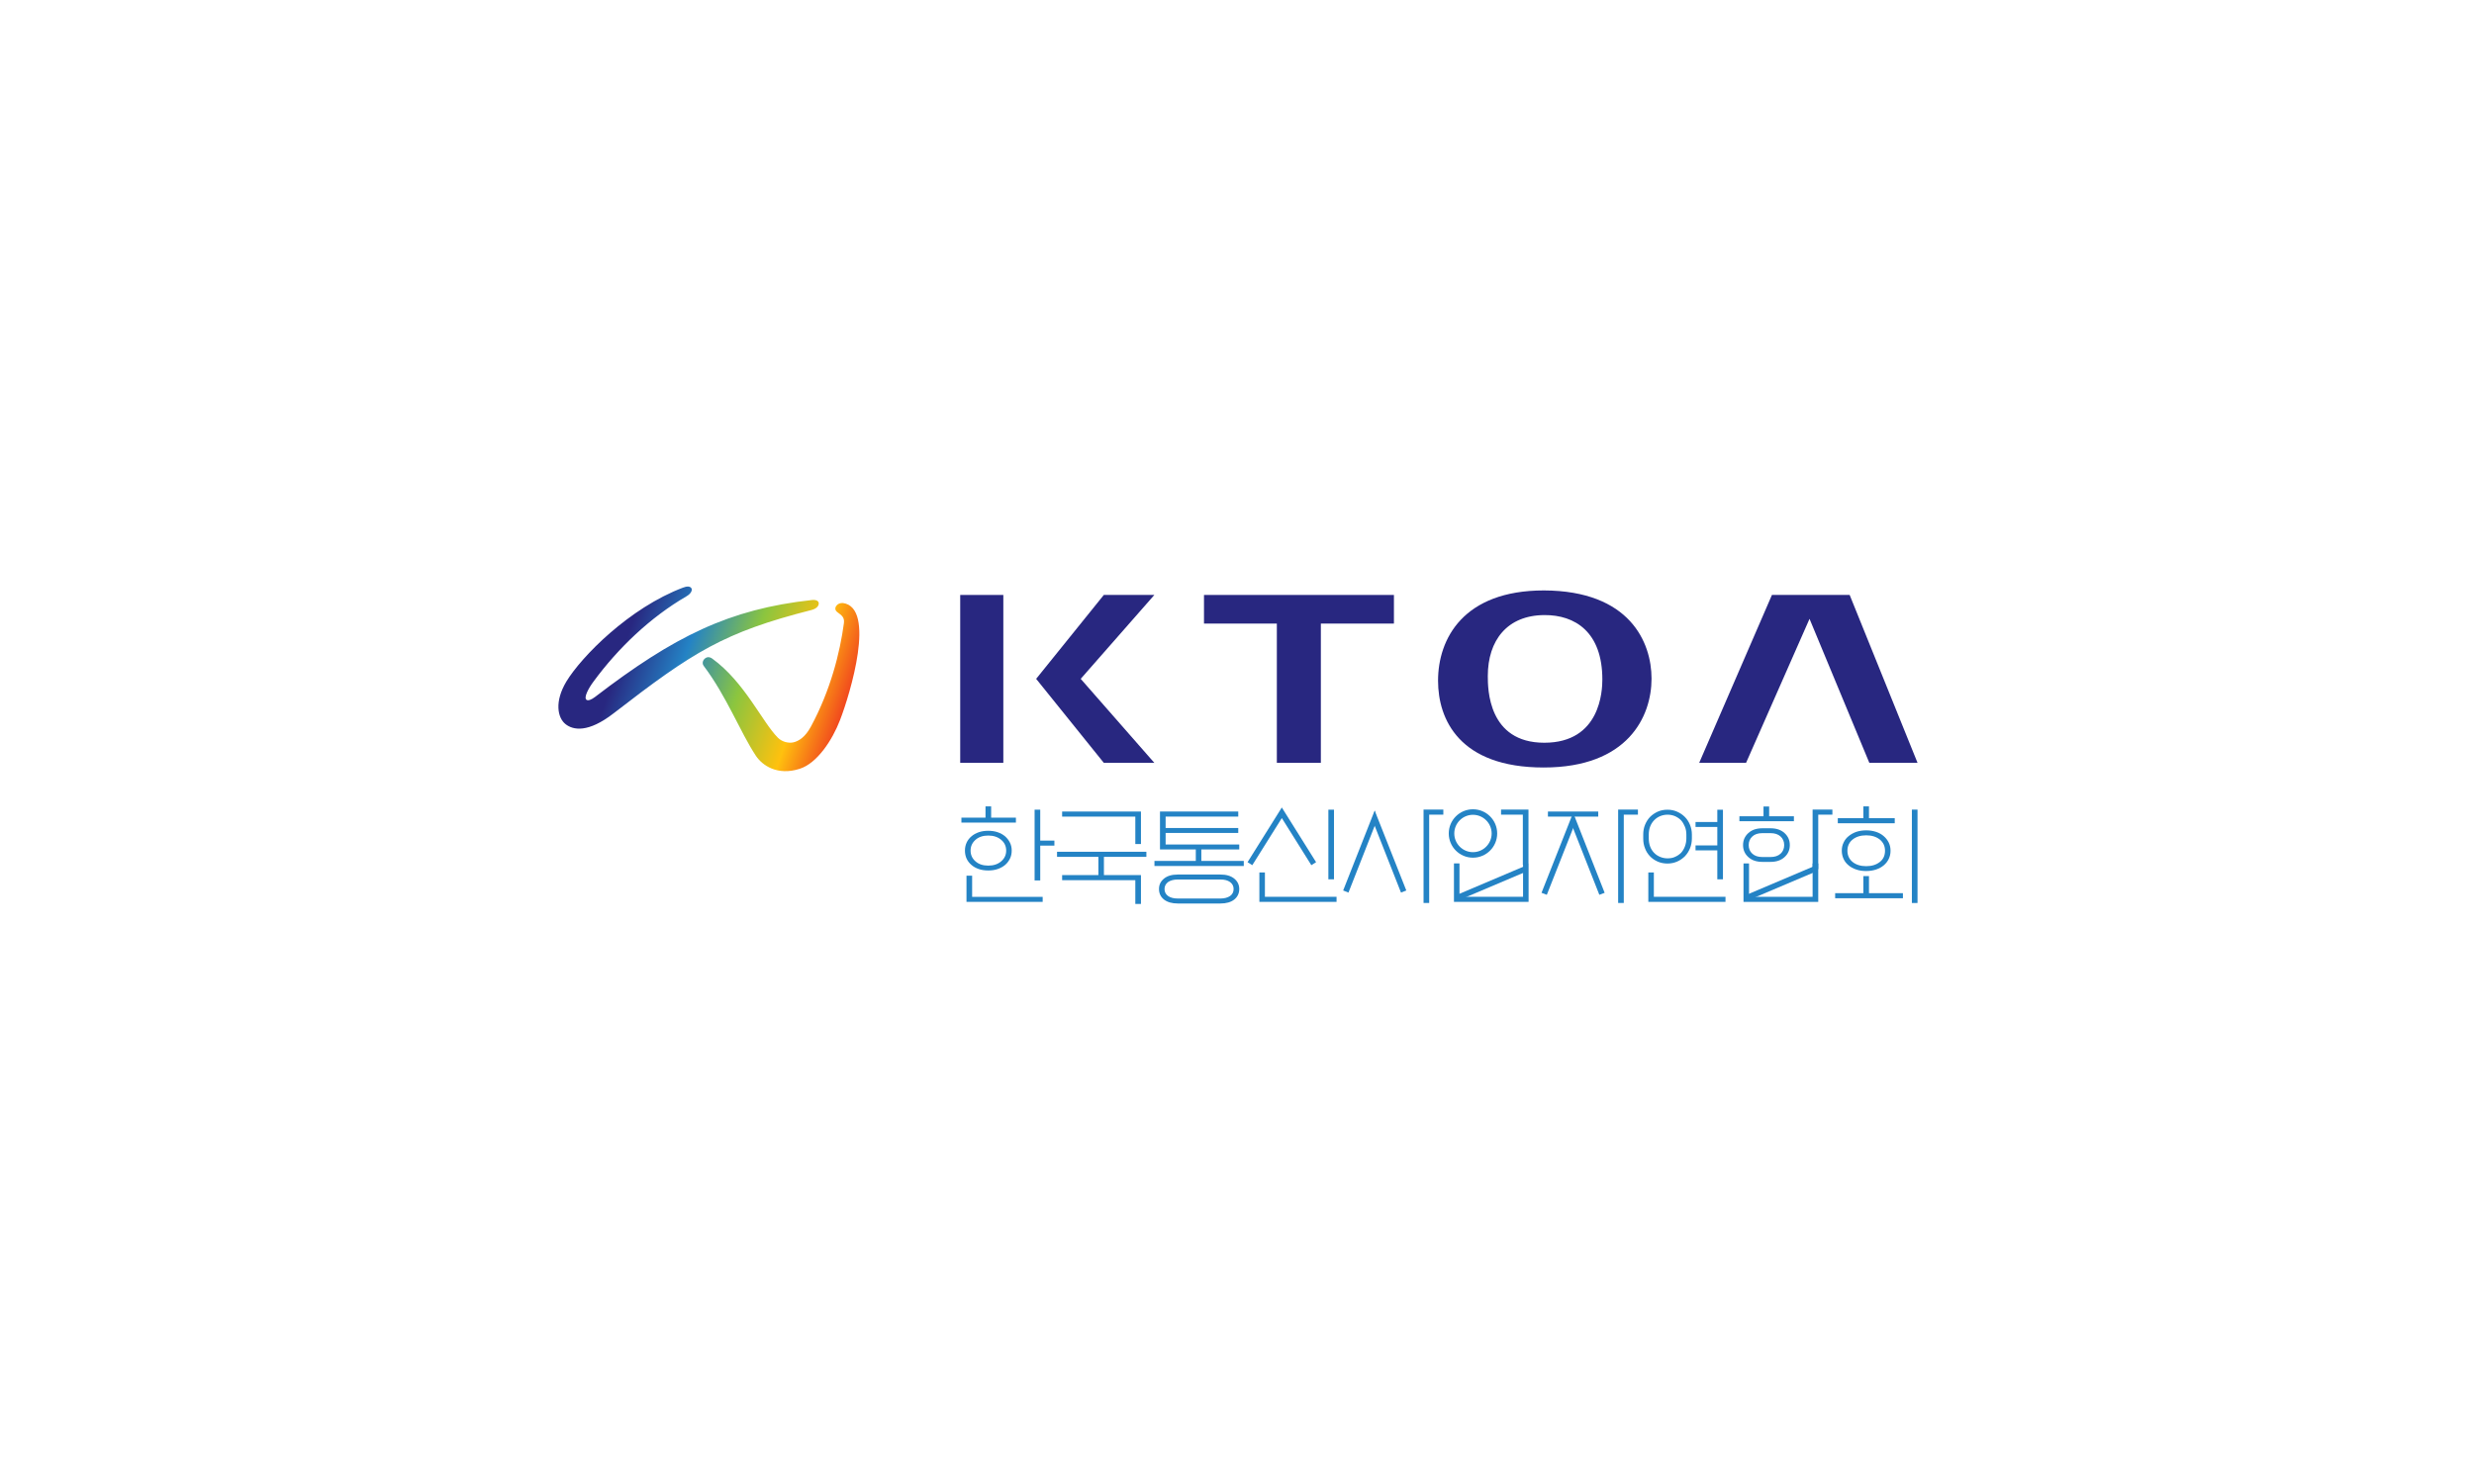 <svg width="350" height="210" viewBox="0 0 350 210" fill="none" xmlns="http://www.w3.org/2000/svg">
<path d="M143.723 115.705V116.409H136.012V115.705H139.421V114.109H140.219V115.705H143.723ZM139.812 123.181C139.328 123.181 138.874 123.119 138.467 122.978C138.061 122.837 137.717 122.649 137.435 122.399C137.138 122.149 136.919 121.867 136.747 121.508C136.59 121.163 136.512 120.772 136.512 120.366C136.512 119.959 136.59 119.584 136.747 119.24C136.903 118.896 137.138 118.598 137.435 118.348C137.717 118.098 138.061 117.91 138.467 117.769C138.874 117.629 139.328 117.566 139.812 117.566C140.297 117.566 140.735 117.629 141.142 117.769C141.549 117.91 141.893 118.098 142.19 118.348C142.471 118.598 142.706 118.896 142.878 119.24C143.05 119.584 143.128 119.959 143.128 120.366C143.128 120.772 143.05 121.163 142.878 121.508C142.706 121.852 142.487 122.149 142.19 122.399C141.893 122.649 141.549 122.837 141.142 122.978C140.735 123.119 140.297 123.181 139.812 123.181ZM147.508 126.904V127.623H136.731V123.916H137.529V126.919H147.508V126.904ZM139.812 122.493C140.563 122.493 141.173 122.29 141.642 121.883C142.112 121.476 142.346 120.976 142.346 120.366C142.346 119.756 142.112 119.24 141.642 118.849C141.173 118.442 140.563 118.239 139.812 118.239C139.062 118.239 138.452 118.442 137.998 118.849C137.545 119.255 137.31 119.756 137.31 120.366C137.31 120.976 137.545 121.492 137.998 121.883C138.452 122.29 139.062 122.493 139.812 122.493ZM149.166 118.942V119.662H147.164V124.589H146.366V114.579H147.164V118.958H149.166V118.942Z" fill="#2483C5"/>
<path d="M161.413 123.833V127.916H160.615V124.553H150.261V123.833H155.391V121.253H149.541V120.533H162.179V121.253H156.173V123.833H161.397H161.413ZM161.413 119.438H160.615V115.559H150.261V114.84H161.413V119.438Z" fill="#2483C5"/>
<path d="M164.104 120.189V114.84H175.178V115.559H164.902V117.17H175.178V117.874H164.902V119.501H175.319V120.205H169.954V121.831H175.96V122.551H163.322V121.831H169.172V120.205H164.104V120.189ZM172.66 127.853H166.623C165.794 127.853 165.152 127.665 164.667 127.29C164.198 126.915 163.964 126.414 163.964 125.804C163.964 125.194 164.198 124.725 164.667 124.334C165.137 123.943 165.794 123.755 166.623 123.755H172.66C173.489 123.755 174.13 123.943 174.615 124.334C175.084 124.725 175.319 125.21 175.319 125.804C175.319 126.399 175.084 126.915 174.615 127.29C174.146 127.665 173.489 127.853 172.66 127.853ZM166.623 127.149H172.66C173.223 127.149 173.677 127.024 174.021 126.79C174.349 126.555 174.521 126.226 174.521 125.804C174.521 125.382 174.349 125.069 174.021 124.819C173.677 124.569 173.223 124.459 172.66 124.459H166.623C166.044 124.459 165.59 124.584 165.246 124.819C164.918 125.069 164.746 125.398 164.746 125.804C164.746 126.211 164.918 126.555 165.246 126.79C165.575 127.024 166.028 127.149 166.623 127.149Z" fill="#2483C5"/>
<path d="M232.471 118.664V118.086C232.471 117.601 232.549 117.147 232.721 116.725C232.893 116.303 233.128 115.927 233.425 115.614C233.738 115.302 234.097 115.051 234.504 114.864C234.926 114.676 235.38 114.582 235.896 114.582C236.412 114.582 236.85 114.676 237.272 114.864C237.695 115.051 238.055 115.302 238.367 115.614C238.68 115.927 238.915 116.303 239.087 116.725C239.259 117.147 239.353 117.601 239.353 118.086V118.664C239.353 119.149 239.259 119.618 239.087 120.041C238.915 120.463 238.68 120.838 238.367 121.167C238.055 121.48 237.695 121.73 237.272 121.918C236.85 122.105 236.381 122.199 235.896 122.199C235.411 122.199 234.926 122.105 234.504 121.918C234.082 121.73 233.722 121.48 233.425 121.167C233.112 120.838 232.877 120.463 232.721 120.041C232.549 119.618 232.471 119.165 232.471 118.664ZM244.108 126.907V127.627H233.19V123.466H233.972V126.907H244.108ZM233.253 118.086V118.664C233.253 119.055 233.315 119.431 233.44 119.775C233.566 120.119 233.753 120.416 233.988 120.666C234.222 120.917 234.504 121.104 234.832 121.245C235.161 121.386 235.521 121.464 235.912 121.464C236.303 121.464 236.678 121.402 236.991 121.245C237.319 121.104 237.601 120.901 237.836 120.666C238.055 120.416 238.242 120.119 238.367 119.775C238.492 119.431 238.571 119.071 238.571 118.664V118.086C238.571 117.695 238.508 117.335 238.367 116.991C238.227 116.647 238.055 116.349 237.836 116.099C237.601 115.849 237.319 115.661 236.991 115.505C236.662 115.364 236.303 115.286 235.912 115.286C235.521 115.286 235.161 115.364 234.832 115.505C234.504 115.646 234.222 115.849 233.988 116.099C233.753 116.349 233.566 116.647 233.44 116.991C233.315 117.335 233.253 117.695 233.253 118.086ZM239.869 120.338V119.634H242.95V117.022H239.869V116.318H242.95V114.582H243.748V124.436H242.95V120.338H239.869Z" fill="#2483C5"/>
<path d="M263.61 123.979H264.407V126.388H269.209V127.107H259.621V126.388H263.61V123.979ZM268.052 115.783V116.502H259.996V115.783H263.61V114.109H264.407V115.783H268.067H268.052ZM267.457 120.381C267.457 120.804 267.379 121.179 267.207 121.539C267.035 121.899 266.8 122.196 266.503 122.446C266.206 122.696 265.846 122.9 265.424 123.04C265.002 123.181 264.532 123.259 264.016 123.259C263.5 123.259 263.031 123.197 262.593 123.04C262.171 122.9 261.795 122.696 261.514 122.446C261.201 122.196 260.966 121.883 260.81 121.539C260.653 121.195 260.56 120.804 260.56 120.381C260.56 119.959 260.638 119.599 260.81 119.24C260.966 118.896 261.201 118.583 261.514 118.332C261.811 118.082 262.171 117.879 262.593 117.722C263.015 117.582 263.5 117.503 264.016 117.503C264.532 117.503 265.002 117.582 265.424 117.722C265.846 117.863 266.206 118.067 266.503 118.332C266.8 118.583 267.035 118.896 267.207 119.24C267.379 119.599 267.457 119.975 267.457 120.381ZM266.675 120.381C266.675 119.724 266.425 119.208 265.94 118.802C265.44 118.411 264.814 118.207 264.016 118.207C263.219 118.207 262.577 118.411 262.092 118.802C261.607 119.193 261.357 119.724 261.357 120.381C261.357 121.038 261.607 121.586 262.092 121.977C262.577 122.368 263.219 122.571 264.016 122.571C264.814 122.571 265.44 122.368 265.94 121.977C266.441 121.586 266.675 121.054 266.675 120.381ZM271.274 127.78H270.476V114.563H271.274V127.78Z" fill="#2483C5"/>
<path d="M189.083 126.904V127.623H178.166V123.463H178.948V126.904H189.083ZM188.723 124.432H187.926V114.578H188.723V124.432ZM181.654 115.267L177.165 122.43L176.492 122.008L181.341 114.266L181.654 115.267ZM181.341 114.266L186.19 122.008L185.517 122.43L181.028 115.267L181.341 114.266Z" fill="#2483C5"/>
<path d="M201.391 114.562H204.19V115.282H202.188V127.779H201.391V114.562Z" fill="#2483C5"/>
<path d="M194.819 116.001L190.768 126.309L190.018 126.012L194.475 114.703L194.819 116.001Z" fill="#2483C5"/>
<path d="M194.479 114.703L198.952 126.012L198.201 126.309L194.275 116.345L194.479 114.703Z" fill="#2483C5"/>
<path d="M226.105 114.84H218.988V115.559H226.105V114.84Z" fill="#2483C5"/>
<path d="M228.92 114.562H231.72V115.282H229.718V127.779H228.92V114.562Z" fill="#2483C5"/>
<path d="M222.898 116.314L218.831 126.621L218.08 126.34L222.553 115.016L222.898 116.314Z" fill="#2483C5"/>
<path d="M222.553 115.016L227.011 126.34L226.26 126.621L222.334 116.658L222.553 115.016Z" fill="#2483C5"/>
<path d="M215.453 122.18H216.251V127.623H205.693V122.18H206.475V126.903H215.469V122.18H215.453ZM212.356 115.282V114.562H216.235V122.414H215.438V115.282H212.356Z" fill="#2483C5"/>
<path d="M215.68 122.573L205.932 126.707L206.243 127.441L215.992 123.307L215.68 122.573Z" fill="#2483C5"/>
<path d="M208.382 114.52C206.49 114.52 204.957 116.052 204.957 117.945C204.957 119.837 206.49 121.37 208.382 121.37C210.275 121.37 211.808 119.837 211.808 117.945C211.808 116.052 210.275 114.52 208.382 114.52ZM208.382 120.588C206.928 120.588 205.739 119.4 205.739 117.945C205.739 116.49 206.928 115.302 208.382 115.302C209.837 115.302 211.026 116.49 211.026 117.945C211.026 119.4 209.837 120.588 208.382 120.588Z" fill="#2483C5"/>
<path d="M253.787 115.505V116.209H246.076V115.505H249.486V114.129H250.284V115.505H253.787ZM250.471 121.965H249.329C248.501 121.965 247.844 121.746 247.343 121.292C246.843 120.839 246.592 120.276 246.592 119.588C246.592 118.899 246.843 118.336 247.343 117.883C247.844 117.429 248.501 117.21 249.329 117.21H250.471C251.3 117.21 251.957 117.429 252.458 117.883C252.958 118.336 253.208 118.899 253.208 119.588C253.208 120.276 252.958 120.839 252.458 121.292C251.957 121.746 251.3 121.965 250.471 121.965ZM249.329 121.277H250.471C251.081 121.277 251.551 121.12 251.895 120.808C252.239 120.495 252.411 120.088 252.411 119.588C252.411 119.087 252.239 118.68 251.895 118.368C251.551 118.055 251.081 117.898 250.471 117.898H249.329C248.72 117.898 248.235 118.055 247.906 118.368C247.562 118.68 247.39 119.087 247.39 119.588C247.39 120.088 247.562 120.495 247.906 120.808C248.25 121.12 248.72 121.277 249.329 121.277Z" fill="#2483C5"/>
<path d="M256.432 122.184H257.23V127.627H246.656V122.184H247.438V126.907H256.432V122.184Z" fill="#2483C5"/>
<path d="M256.659 122.565L246.91 126.699L247.222 127.434L256.97 123.3L256.659 122.565Z" fill="#2483C5"/>
<path d="M259.231 114.562V115.282H257.229V122.993H256.432V114.562H259.231Z" fill="#2483C5"/>
<path d="M264.458 107.95L255.996 87.57L247.018 107.95H240.387L250.678 84.191H261.674L271.278 107.95H264.458Z" fill="#282780"/>
<path fill-rule="evenodd" clip-rule="evenodd" d="M233.646 96.032C233.646 101.413 230.283 108.608 218.381 108.608C206.478 108.608 203.443 101.819 203.443 96.329C203.443 90.401 207.01 83.551 218.427 83.551C230.565 83.598 233.646 90.886 233.646 96.032ZM210.482 95.672C210.482 97.456 210.513 105.104 218.474 105.104C226.436 105.104 226.686 97.706 226.686 96.157C226.686 89.432 222.823 87.007 218.474 87.039C213.235 87.07 210.482 90.605 210.482 95.672Z" fill="#282780"/>
<path d="M141.942 84.191H135.842V107.95H141.942V84.191Z" fill="#282780"/>
<path d="M156.158 107.95L146.586 96.063L156.158 84.191H163.306L152.889 96.063L163.306 107.95H156.158Z" fill="#282780"/>
<path d="M180.637 107.95V88.242H170.33V84.191H197.201V88.242H186.863V107.95H180.637Z" fill="#282780"/>
<path d="M118.388 85.643C118.091 85.972 118.091 86.347 118.466 86.629C119.045 87.067 119.498 87.333 119.389 88.177C118.826 92.385 117.481 97.703 114.712 102.833C113.93 104.287 113.007 104.882 112.225 105.054C111.522 105.195 110.63 104.976 110.051 104.397C107.83 102.176 105.343 96.514 100.761 93.198C100.369 92.916 100.01 92.948 99.713 93.198C99.431 93.433 99.29 93.871 99.556 94.23C102.825 98.578 104.702 103.568 106.923 106.931C107.83 108.307 109.957 109.809 113.133 108.792C115.604 108.01 117.762 104.71 118.841 101.894C120.296 98.125 123.956 85.972 119.248 85.331C119.217 85.331 119.17 85.331 119.139 85.331C118.857 85.331 118.544 85.456 118.388 85.643ZM96.663 83.141C89.014 86.019 82.242 92.948 80.13 96.436C78.409 99.298 78.894 101.581 79.989 102.457C81.069 103.333 83.196 103.74 86.809 100.94C98.055 92.244 102.403 89.475 114.822 86.316C115.588 86.113 115.885 85.675 115.823 85.299C115.776 85.033 115.432 84.846 114.869 84.908C103.138 86.191 95.364 90.054 84.181 98.625C83.649 99.032 83.196 99.188 82.977 99.032C82.539 98.719 83.274 97.374 83.962 96.451C87.466 91.681 92.017 87.348 97.1 84.392C97.757 84.017 97.976 83.532 97.82 83.25C97.742 83.109 97.57 83 97.304 83C97.132 83 96.913 83.047 96.678 83.141" fill="url(#paint0_linear_2351_23253)"/>
<defs>
<linearGradient id="paint0_linear_2351_23253" x1="88.92" y1="89.6" x2="121.704" y2="100.753" gradientUnits="userSpaceOnUse">
<stop stop-color="#282780"/>
<stop offset="0.25" stop-color="#2483C5"/>
<stop offset="0.5" stop-color="#8BC53F"/>
<stop offset="0.75" stop-color="#FFC10E"/>
<stop offset="1" stop-color="#EC1C24"/>
</linearGradient>
</defs>
</svg>
